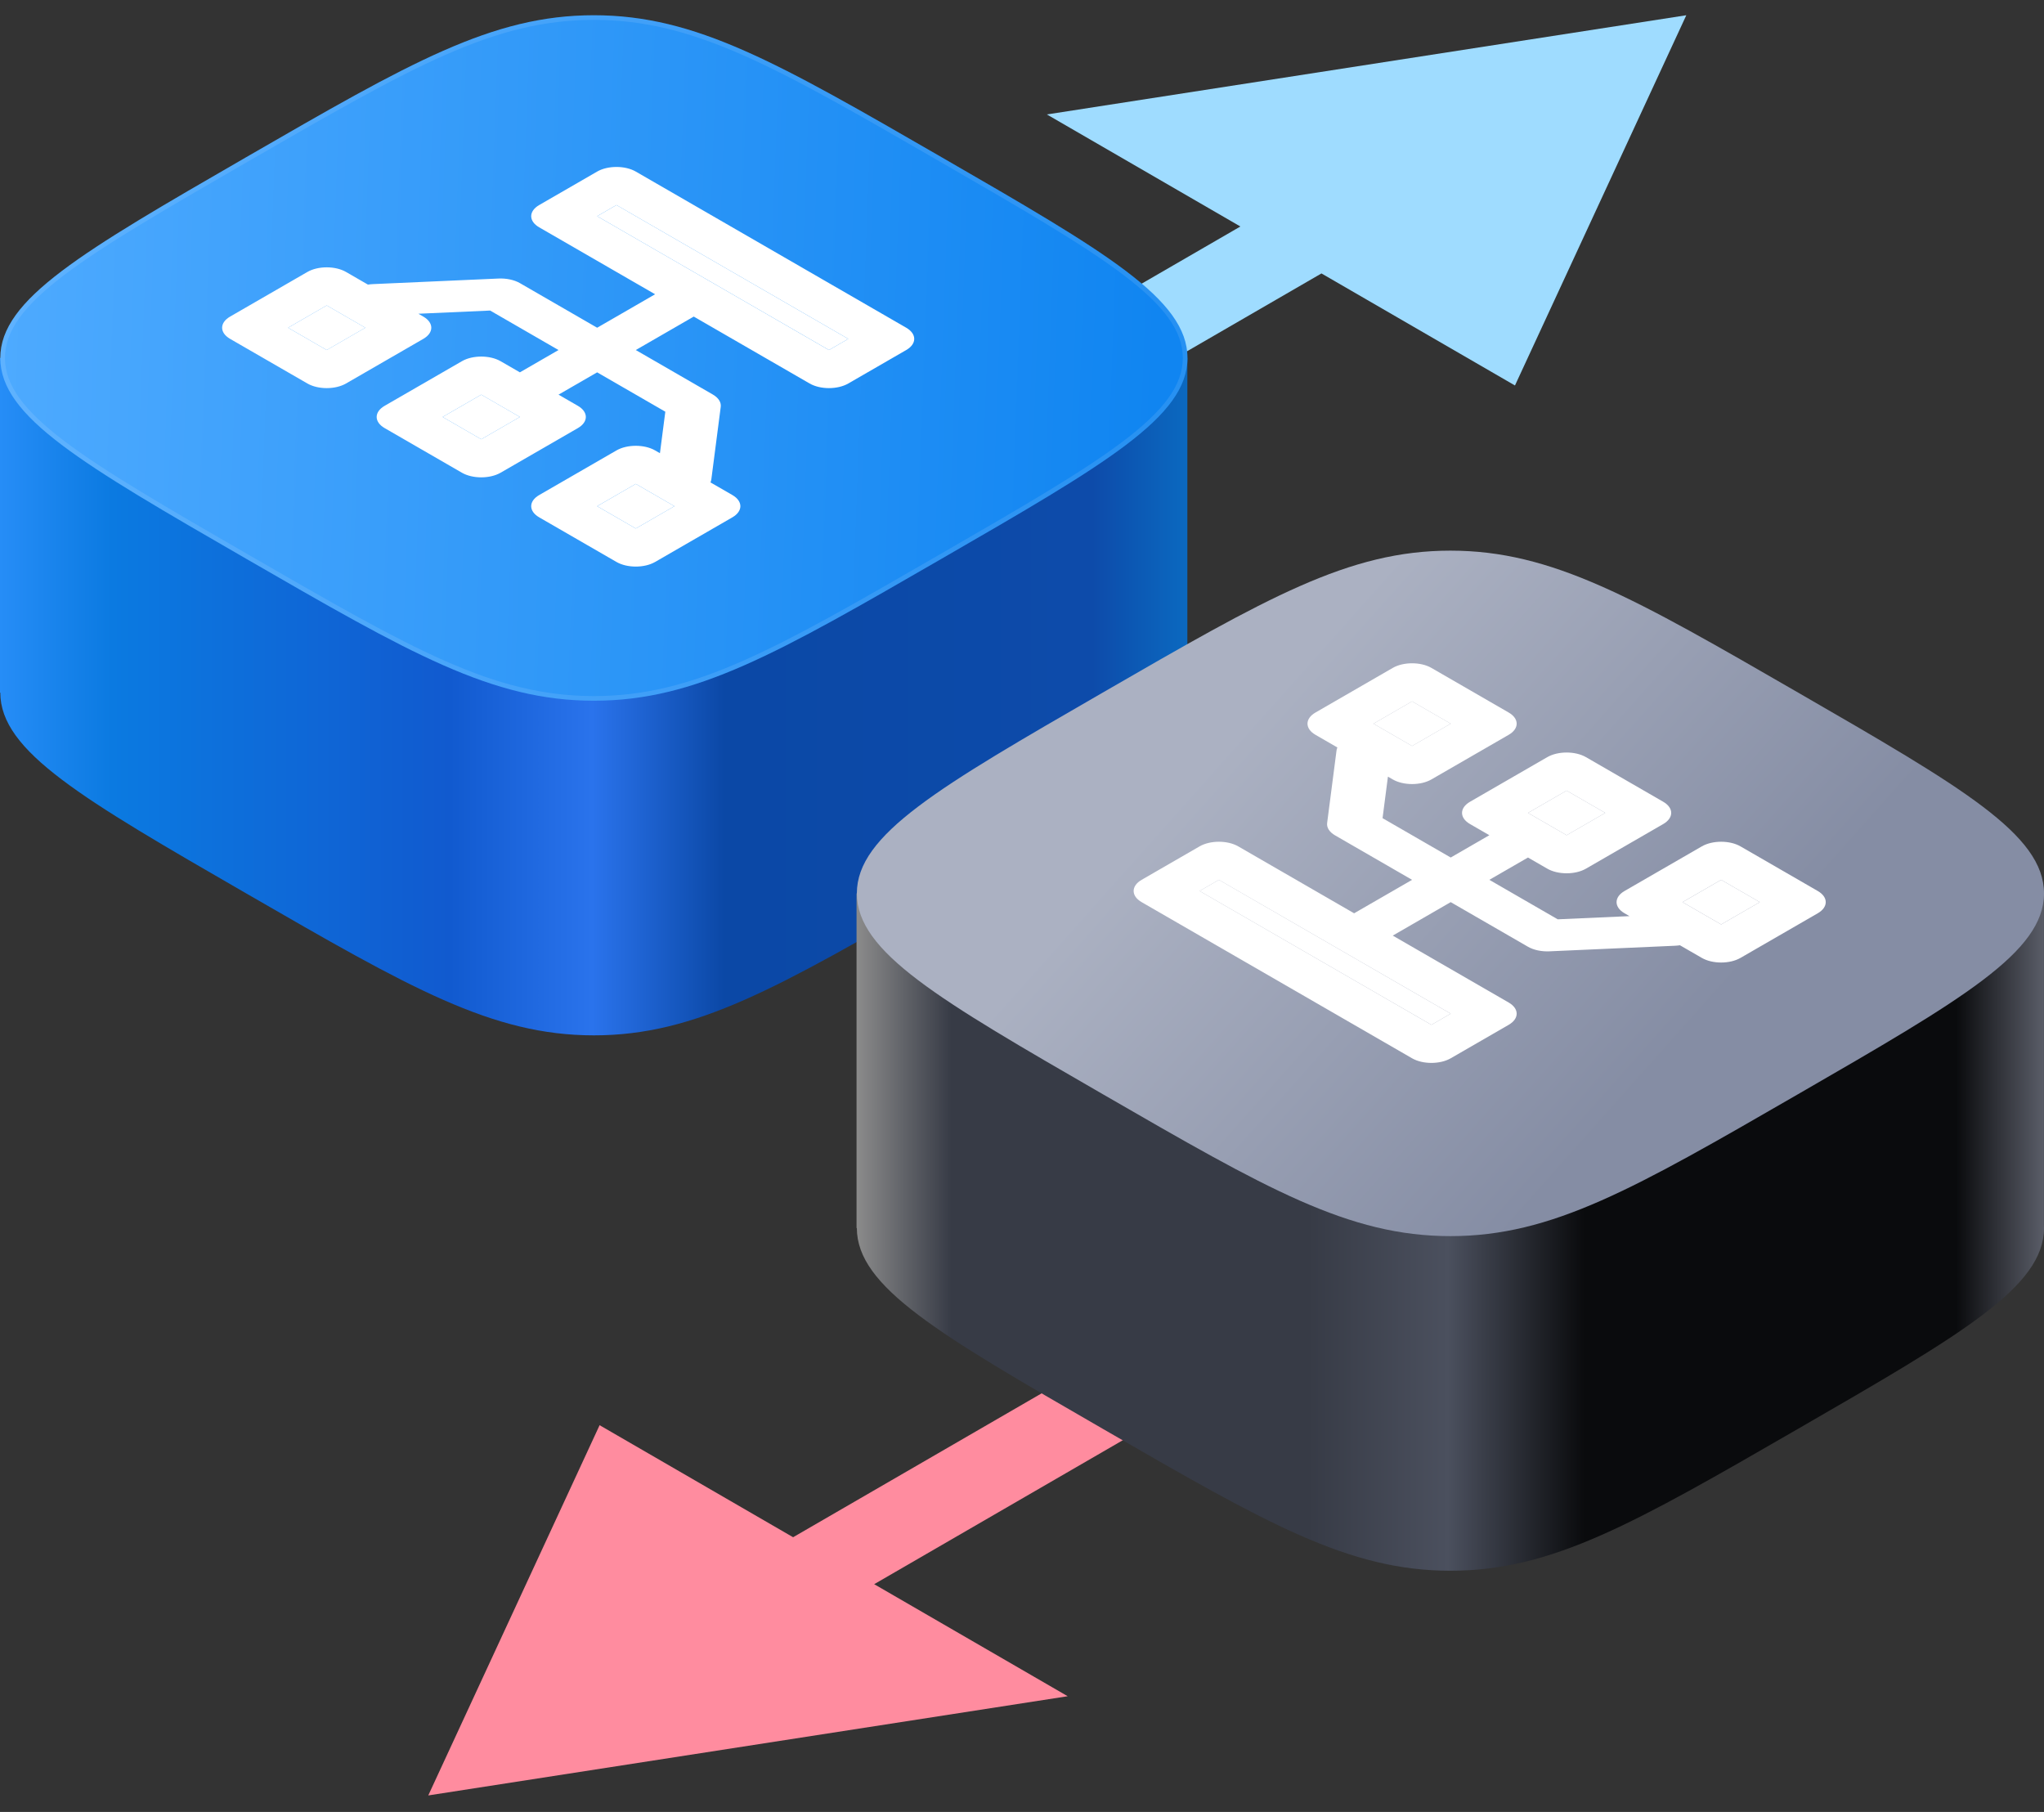 <svg width="440" height="390" viewBox="0 0 440 390" fill="none" xmlns="http://www.w3.org/2000/svg">
<rect x="0" y="0" width="440" height="390" fill="#333333" stroke="none"/>
<path fill-rule="evenodd" clip-rule="evenodd" d="M225.355 24.634L363.001 3.282L326.118 82.971L284.463 58.855L207.512 103.405L190.06 93.301L267.01 48.751L225.355 24.634Z" fill="#9FDCFF"/>
<path fill-rule="evenodd" clip-rule="evenodd" d="M229.836 365.096L92.19 386.449L129.072 306.759L170.728 330.875L247.679 286.325L265.131 296.429L188.181 340.98L229.836 365.096Z" fill="#FF8C9F"/>
<path d="M255.595 77.055H0V149.079L0.066 149.079C0.066 161.736 17.709 171.922 52.993 192.293C88.277 212.664 105.92 222.85 127.842 222.85C149.765 222.85 167.408 212.664 202.692 192.293C237.976 171.922 255.619 161.736 255.619 149.079C255.619 148.811 255.611 148.545 255.595 148.28V77.055Z" fill="url(#paint0_linear_3155_4771)"/>
<path d="M52.992 33.838C88.277 13.467 105.919 3.281 127.842 3.281C149.765 3.281 167.407 13.467 202.691 33.838C237.976 54.21 255.618 64.396 255.618 77.053C255.618 89.71 237.976 99.896 202.691 120.267C167.407 140.639 149.765 150.824 127.842 150.824C105.919 150.824 88.277 140.639 52.992 120.267C17.708 99.896 0.066 89.71 0.066 77.053C0.066 64.396 17.708 54.21 52.992 33.838Z" fill="url(#paint1_linear_3155_4771)"/>
<path d="M53.242 34.271C88.568 13.876 106.082 3.781 127.842 3.781C149.602 3.781 167.116 13.876 202.441 34.271C220.096 44.464 233.294 52.086 242.085 58.737C250.894 65.403 255.118 70.982 255.118 77.053C255.118 83.123 250.894 88.702 242.085 95.368C233.294 102.02 220.096 109.641 202.441 119.834C167.116 140.229 149.602 150.324 127.842 150.324C106.082 150.324 88.568 140.229 53.242 119.834C35.588 109.641 22.389 102.02 13.599 95.368C4.79 88.702 0.566 83.123 0.566 77.053C0.566 70.982 4.79 65.403 13.599 58.737C22.389 52.086 35.588 44.464 53.242 34.271Z" stroke="white" stroke-opacity="0.1"/>
<path fill-rule="evenodd" clip-rule="evenodd" d="M136.863 36.929C134.566 35.603 130.843 35.603 128.546 36.929L116.071 44.132C113.775 45.458 113.775 47.607 116.071 48.933L141.021 63.338L128.546 70.54L111.913 60.937C110.699 60.236 109.015 59.877 107.304 59.953L80.275 61.153C79.906 61.17 79.548 61.205 79.203 61.258L74.488 58.536C72.192 57.211 68.468 57.211 66.171 58.536L49.538 68.14C47.242 69.466 47.242 71.615 49.538 72.941L66.171 82.544C68.468 83.87 72.192 83.87 74.488 82.544L91.121 72.941C93.418 71.615 93.418 69.466 91.121 68.14L90.064 67.529L105.509 66.843L120.229 75.342L111.913 80.144L107.755 77.743C105.458 76.417 101.735 76.417 99.438 77.743L82.805 87.346C80.508 88.672 80.508 90.822 82.805 92.148L99.438 101.751C101.735 103.077 105.458 103.077 107.755 101.751L124.388 92.148C126.684 90.822 126.684 88.672 124.388 87.346L120.229 84.945L128.546 80.144L143.219 88.615L142.061 97.55L141.021 96.949C138.724 95.623 135.001 95.623 132.704 96.949L116.071 106.553C113.775 107.878 113.775 110.028 116.071 111.354L132.704 120.957C135.001 122.283 138.724 122.283 141.021 120.957L157.654 111.354C159.951 110.028 159.951 107.878 157.654 106.552L152.94 103.831C153.033 103.629 153.095 103.42 153.123 103.205L155.149 87.569C155.276 86.583 154.653 85.614 153.442 84.915L136.863 75.342L149.338 68.14L174.287 82.544C176.584 83.87 180.307 83.87 182.604 82.544L195.079 75.342C197.376 74.016 197.375 71.866 195.079 70.54L136.863 36.929ZM103.596 84.945L111.913 89.747L103.596 94.549L95.28 89.747L103.596 84.945ZM178.446 75.342L182.604 72.941L132.704 44.132L128.546 46.533L178.446 75.342ZM62.013 70.54L70.33 65.739L78.647 70.54L70.33 75.342L62.013 70.54ZM128.546 108.953L136.863 104.152L145.179 108.953L136.863 113.755L128.546 108.953Z" fill="white"/>
<path d="M182.604 72.941L178.446 75.342L128.546 46.533L132.704 44.132L182.604 72.941Z" fill="white"/>
<path d="M70.33 65.739L62.013 70.54L70.33 75.342L78.647 70.54L70.33 65.739Z" fill="white"/>
<path d="M103.596 94.549L111.913 89.747L103.596 84.945L95.28 89.747L103.596 94.549Z" fill="white"/>
<path d="M136.863 104.152L128.546 108.953L136.863 113.755L145.179 108.953L136.863 104.152Z" fill="white"/>
<path d="M439.977 192.293H184.382V264.317L184.448 264.317C184.448 276.974 202.09 287.16 237.375 307.531C272.659 327.903 290.301 338.088 312.224 338.088C334.147 338.088 351.789 327.903 387.074 307.531C422.358 287.16 440 276.974 440 264.317C440 264.05 439.992 263.784 439.977 263.519V192.293Z" fill="url(#paint2_linear_3155_4771)"/>
<path d="M237.374 149.077C272.659 128.705 290.301 118.52 312.224 118.52C334.147 118.52 351.789 128.705 387.073 149.077C422.358 169.448 440 179.634 440 192.291C440 204.948 422.358 215.134 387.073 235.505C351.789 255.877 334.147 266.063 312.224 266.063C290.301 266.063 272.659 255.877 237.374 235.505C202.09 215.134 184.448 204.948 184.448 192.291C184.448 179.634 202.09 169.448 237.374 149.077Z" fill="url(#paint3_linear_3155_4771)"/>
<path fill-rule="evenodd" clip-rule="evenodd" d="M303.97 227.787C306.267 229.113 309.99 229.113 312.287 227.787L324.762 220.585C327.058 219.259 327.058 217.109 324.762 215.783L299.812 201.379L312.287 194.176L328.92 203.779C330.134 204.48 331.818 204.84 333.529 204.764L360.558 203.563C360.927 203.547 361.285 203.511 361.63 203.458L366.345 206.18C368.641 207.506 372.365 207.506 374.661 206.18L391.295 196.577C393.591 195.251 393.591 193.101 391.295 191.775L374.661 182.172C372.365 180.846 368.641 180.846 366.345 182.172L349.712 191.775C347.415 193.101 347.415 195.251 349.712 196.577L350.769 197.188L335.324 197.874L320.604 189.375L328.92 184.573L333.078 186.974C335.375 188.3 339.098 188.3 341.395 186.974L358.028 177.371C360.325 176.045 360.325 173.895 358.028 172.569L341.395 162.966C339.098 161.64 335.375 161.64 333.078 162.966L316.445 172.569C314.149 173.895 314.149 176.045 316.445 177.371L320.604 179.771L312.287 184.573L297.614 176.102L298.772 167.167L299.812 167.767C302.109 169.093 305.832 169.093 308.129 167.767L324.762 158.164C327.058 156.838 327.058 154.689 324.762 153.363L308.129 143.76C305.832 142.434 302.109 142.434 299.812 143.76L283.179 153.363C280.882 154.689 280.882 156.838 283.179 158.164L287.893 160.886C287.8 161.088 287.738 161.297 287.71 161.512L285.684 177.148C285.557 178.134 286.18 179.103 287.391 179.802L303.97 189.375L291.495 196.577L266.546 182.172C264.249 180.846 260.526 180.846 258.229 182.172L245.754 189.375C243.458 190.701 243.458 192.85 245.754 194.176L303.97 227.787ZM337.237 179.771L328.92 174.97L337.237 170.168L345.553 174.97L337.237 179.771ZM262.387 189.375L258.229 191.775L308.129 220.585L312.287 218.184L262.387 189.375ZM378.82 194.176L370.503 198.978L362.187 194.176L370.503 189.375L378.82 194.176ZM312.287 155.764L303.97 160.565L295.654 155.764L303.97 150.962L312.287 155.764Z" fill="white"/>
<path d="M258.229 191.775L262.387 189.375L312.287 218.184L308.129 220.585L258.229 191.775Z" fill="white"/>
<path d="M370.503 198.978L378.82 194.176L370.503 189.375L362.187 194.176L370.503 198.978Z" fill="white"/>
<path d="M337.237 170.168L328.92 174.97L337.237 179.771L345.553 174.97L337.237 170.168Z" fill="white"/>
<path d="M303.97 160.565L312.287 155.764L303.97 150.962L295.654 155.764L303.97 160.565Z" fill="white"/>
<defs>
<linearGradient id="paint0_linear_3155_4771" x1="255.619" y1="161.902" x2="-9.17224e-06" y2="161.902" gradientUnits="userSpaceOnUse">
<stop stop-color="#0B69C0"/>
<stop offset="0.08" stop-color="#0D4BAA"/>
<stop offset="0.39" stop-color="#0B48A6"/>
<stop offset="0.501" stop-color="#2A73EC"/>
<stop offset="0.621" stop-color="#115ACF"/>
<stop offset="0.906" stop-color="#0B7AE1"/>
<stop offset="1" stop-color="#268DF7"/>
</linearGradient>
<linearGradient id="paint1_linear_3155_4771" x1="-5.762" y1="58.019" x2="249.864" y2="67.427" gradientUnits="userSpaceOnUse">
<stop stop-color="#4FABFF"/>
<stop offset="1" stop-color="#1085F1"/>
</linearGradient>
<linearGradient id="paint2_linear_3155_4771" x1="440" y1="277.14" x2="184.382" y2="277.14" gradientUnits="userSpaceOnUse">
<stop stop-color="#5A5D68"/>
<stop offset="0.074" stop-color="#0A0B0D"/>
<stop offset="0.387" stop-color="#0A0B0D"/>
<stop offset="0.502" stop-color="#4B505E"/>
<stop offset="0.62" stop-color="#373B46"/>
<stop offset="0.92" stop-color="#373B46"/>
<stop offset="1" stop-color="#8B8B8B"/>
</linearGradient>
<linearGradient id="paint3_linear_3155_4771" x1="211.751" y1="219.353" x2="297.663" y2="295.927" gradientUnits="userSpaceOnUse">
<stop stop-color="#ABB1C2"/>
<stop offset="1" stop-color="#858DA4"/>
</linearGradient>
</defs>
</svg>
